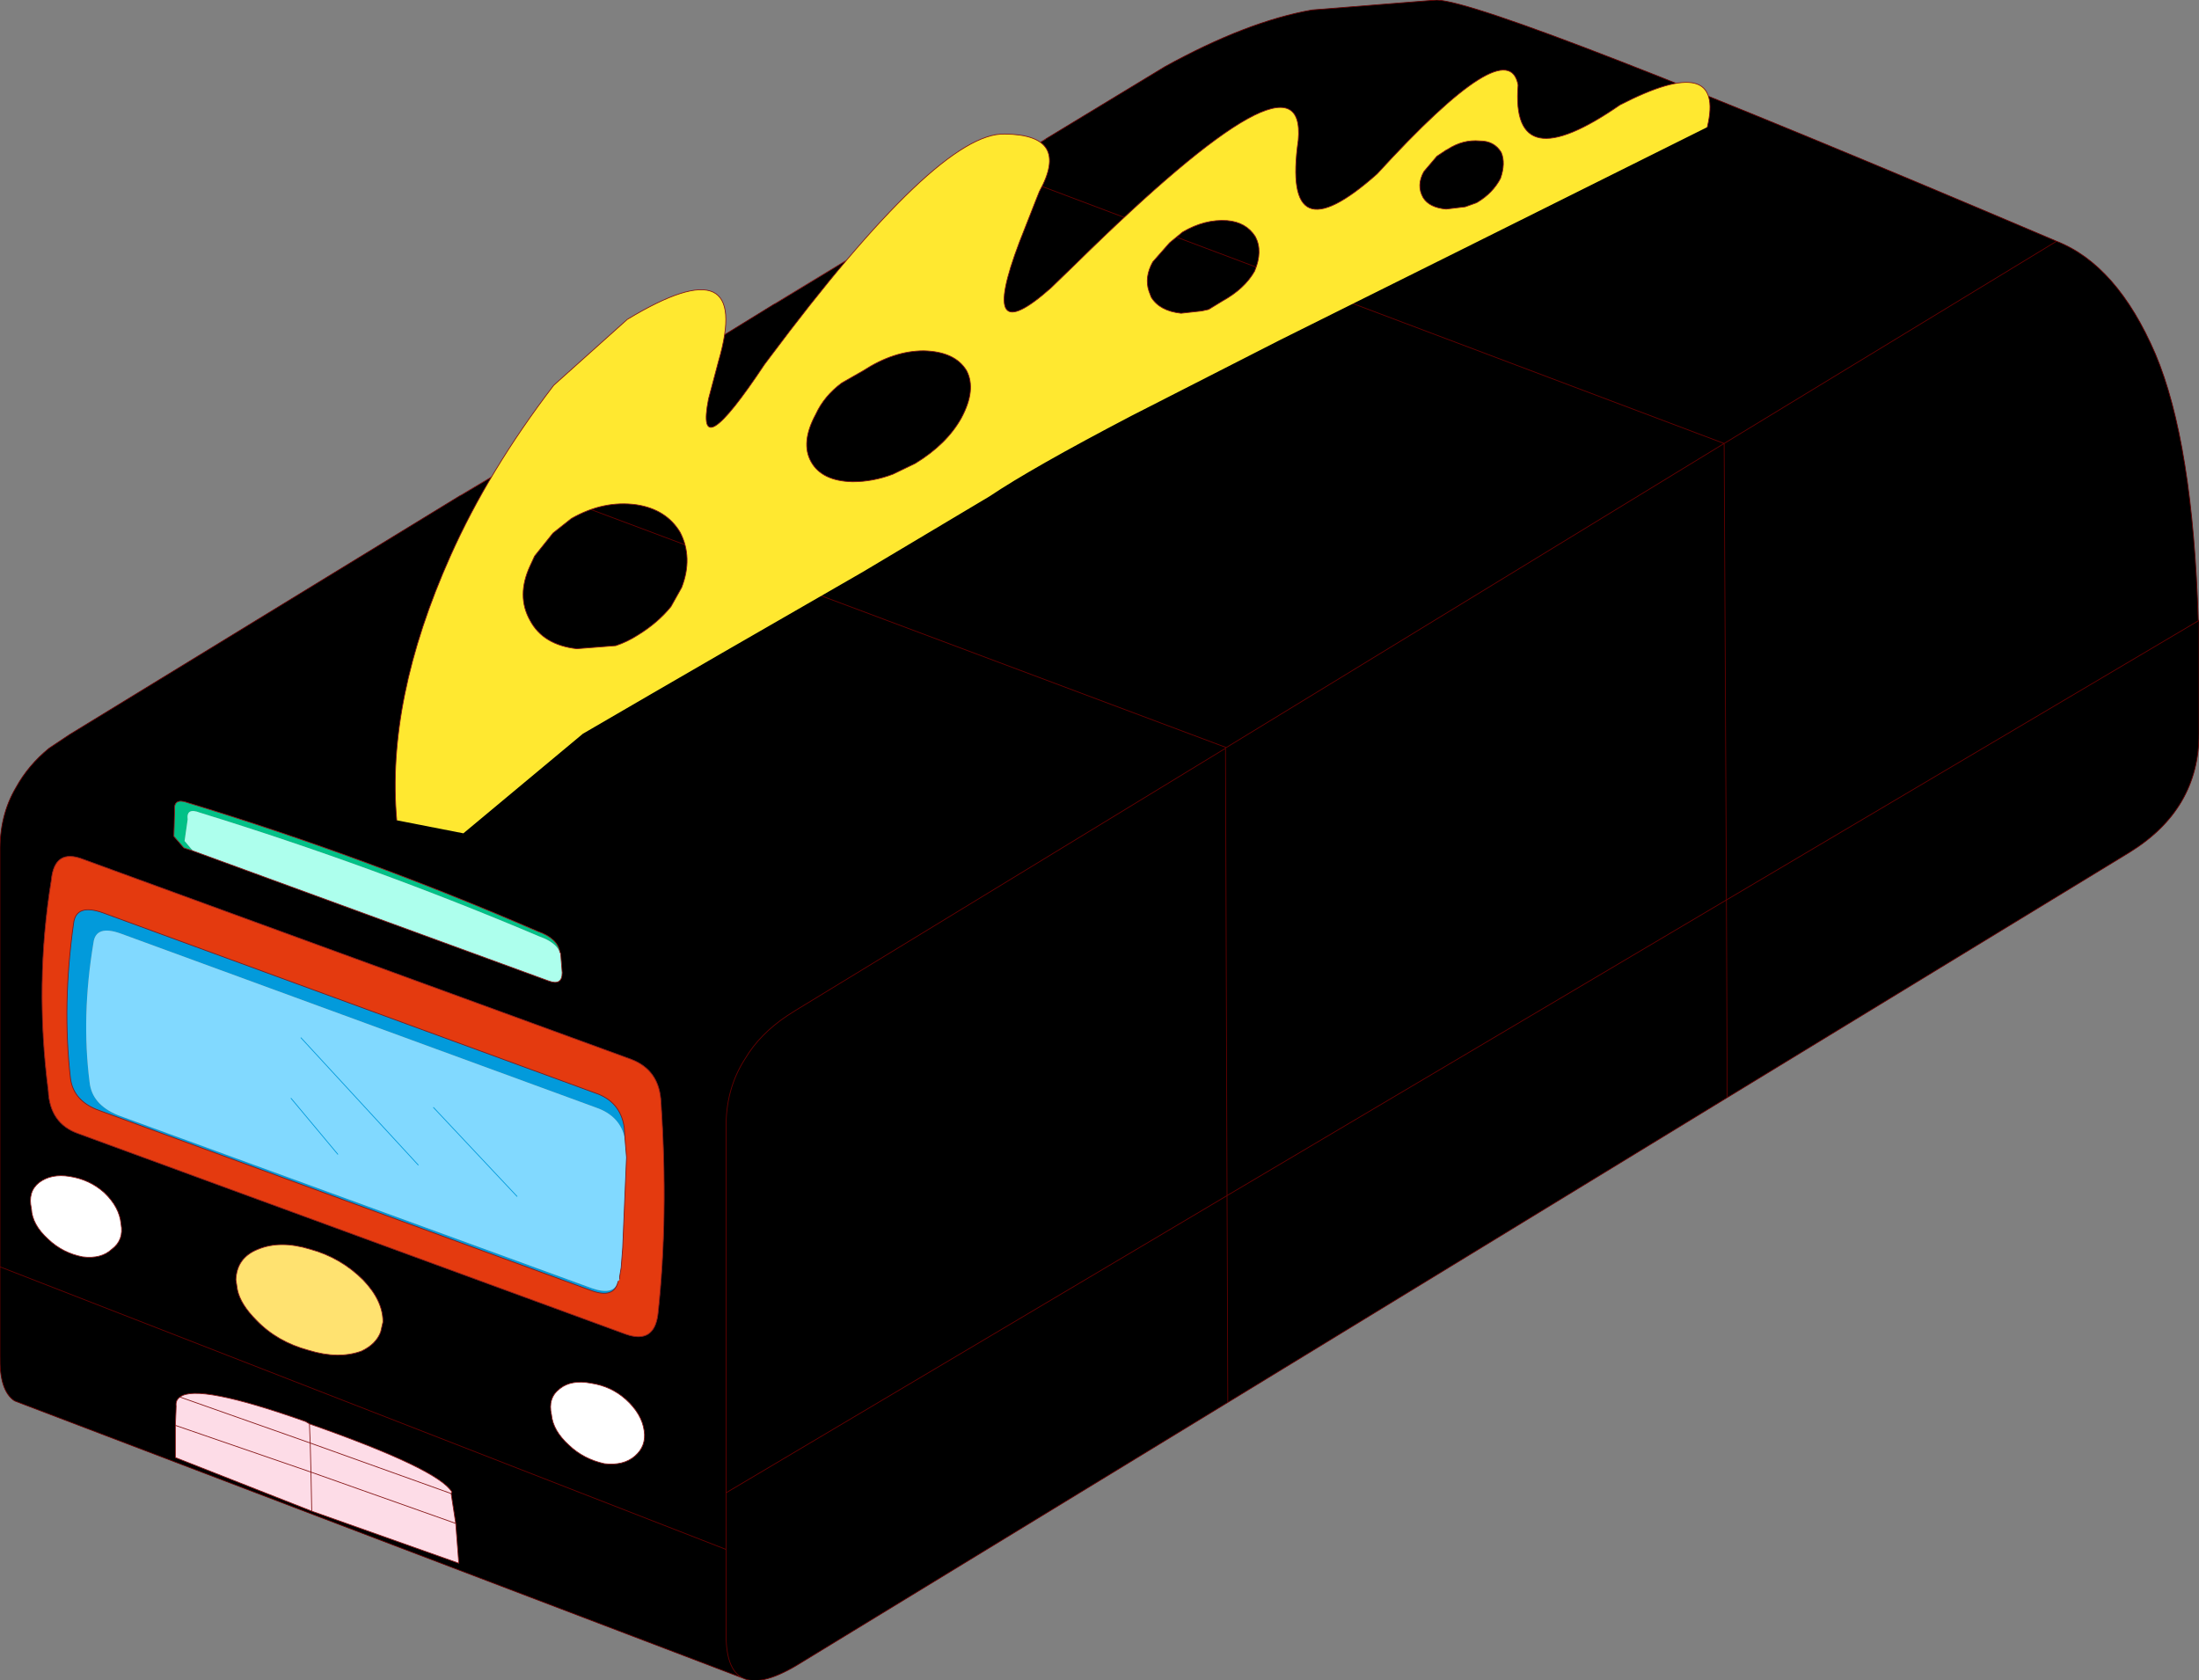 <?xml version="1.0" encoding="UTF-8" standalone="no"?>
<svg xmlns:xlink="http://www.w3.org/1999/xlink" height="109.7px" width="143.55px" xmlns="http://www.w3.org/2000/svg">
  <rect width="100%" height="100%" fill="#808080" stroke="none"/>
  <g transform="matrix(1.0, 0.0, 0.0, 1.0, 73.3, 48.45)">
    <path d="M-5.0 -39.4 L2.75 -44.1 Q8.1 -47.05 12.35 -47.8 L20.5 -48.45 Q24.4 -48.25 60.95 -32.7 L39.25 -19.5 -8.25 -37.4 39.25 -19.5 60.95 -32.7 Q64.9 -31.15 67.4 -25.35 69.85 -19.55 70.2 -7.95 L70.25 -7.95 70.25 -0.55 Q70.25 4.4 65.7 7.2 L39.45 23.2 6.85 43.1 -21.35 60.3 Q-23.65 61.65 -24.8 61.1 L-71.7 43.25 -72.35 43.0 Q-73.35 42.35 -73.3 40.05 L-73.3 34.25 -73.3 7.25 Q-73.35 4.8 -72.25 2.95 -71.45 1.5 -70.1 0.4 L-68.75 -0.5 -43.25 -16.1 -40.9 -17.5 -26.4 -26.35 -22.75 -28.6 -8.25 -37.4 -5.0 -39.4 M39.45 23.2 L39.4 10.3 70.25 -7.95 39.4 10.3 39.45 23.2 M6.8 29.6 L6.7 0.4 6.75 0.35 39.25 -19.5 39.4 10.3 6.8 29.6 6.85 43.1 6.8 29.6 -25.9 49.0 -25.9 52.7 -25.9 58.05 Q-25.95 60.55 -24.8 61.1 -25.95 60.55 -25.9 58.05 L-25.9 52.7 -25.9 49.0 6.8 29.6 39.4 10.3 39.25 -19.5 6.75 0.35 6.7 0.4 6.8 29.6 M-60.7 7.1 L-37.45 15.6 Q-36.6 15.9 -36.6 15.05 L-36.7 13.8 -36.75 13.7 Q-36.9 12.8 -38.2 12.35 -49.4 7.5 -61.05 3.95 -62.0 3.6 -61.9 4.5 L-61.95 6.15 -61.3 6.9 -60.7 7.1 M-30.15 23.5 Q-30.25 21.4 -32.1 20.7 L-67.85 7.65 Q-69.75 6.9 -69.95 9.0 -71.05 15.75 -70.15 22.75 -70.05 24.9 -68.2 25.55 L-32.45 38.65 Q-30.6 39.3 -30.35 37.35 -29.65 30.95 -30.15 23.5 M6.7 0.4 L-21.35 17.5 -21.9 17.85 Q-23.7 19.05 -24.65 20.65 -25.95 22.65 -25.9 25.25 L-25.9 49.0 -25.9 25.25 Q-25.95 22.65 -24.65 20.65 -23.7 19.05 -21.9 17.85 L-21.35 17.5 6.7 0.4 M-36.15 45.9 Q-35.2 46.8 -33.85 47.1 -32.6 47.25 -31.85 46.6 -31.1 45.95 -31.25 44.95 -31.4 43.85 -32.45 42.9 -33.4 42.05 -34.7 41.85 -36.0 41.6 -36.75 42.2 -37.55 42.8 -37.3 43.9 -37.2 44.95 -36.15 45.9 M-66.0 33.1 Q-65.2 32.5 -65.4 31.45 -65.5 30.35 -66.5 29.4 -67.45 28.55 -68.75 28.35 -69.95 28.15 -70.75 28.75 -71.5 29.35 -71.25 30.45 -71.2 31.5 -70.15 32.45 -69.2 33.35 -67.9 33.6 -66.7 33.75 -66.0 33.1 M-61.55 42.75 Q-61.85 42.95 -61.8 43.35 L-61.85 44.6 -61.85 46.7 -52.95 50.2 -43.35 53.6 -43.55 51.0 -43.85 49.05 -43.8 48.95 Q-44.7 47.45 -53.1 44.5 L-53.35 44.35 Q-60.4 41.85 -61.55 42.75 M-56.45 33.1 Q-57.85 33.65 -57.9 35.1 L-57.8 35.75 Q-57.6 36.7 -56.55 37.75 -55.2 39.15 -53.15 39.7 -51.2 40.3 -49.7 39.75 -48.75 39.3 -48.45 38.5 L-48.3 37.85 Q-48.3 36.45 -49.6 35.1 -51.05 33.65 -53.05 33.1 -55.0 32.5 -56.45 33.1 M6.75 0.35 L-40.9 -17.5 6.75 0.35 M-25.9 52.7 L-73.3 34.25 -25.9 52.7" fill="#000000" fill-rule="evenodd" stroke="none"/>
    <path d="M-60.7 7.1 L-61.3 6.9 -61.95 6.15 -61.9 4.5 Q-62.0 3.6 -61.05 3.95 -49.4 7.5 -38.2 12.35 -36.9 12.8 -36.75 13.7 -37.05 13.05 -38.05 12.7 -48.9 8.1 -60.25 4.6 -61.15 4.25 -61.05 5.05 L-61.25 6.45 -60.7 7.1" fill="#02c187" fill-rule="evenodd" stroke="none"/>
    <path d="M-36.75 13.7 L-36.7 13.8 -36.6 15.05 Q-36.6 15.9 -37.45 15.6 L-60.7 7.1 -61.25 6.45 -61.05 5.05 Q-61.15 4.25 -60.25 4.6 -48.9 8.1 -38.05 12.7 -37.05 13.05 -36.75 13.7" fill="#adffed" fill-rule="evenodd" stroke="none"/>
    <path d="M-30.15 23.5 Q-29.65 30.95 -30.35 37.35 -30.6 39.3 -32.45 38.65 L-68.2 25.55 Q-70.05 24.9 -70.15 22.75 -71.05 15.75 -69.95 9.0 -69.75 6.9 -67.85 7.65 L-32.1 20.7 Q-30.25 21.4 -30.15 23.5 M-32.85 35.05 L-32.85 34.9 -32.75 34.3 -32.7 33.65 -32.65 33.0 -32.4 27.1 -32.5 25.9 -32.55 25.15 Q-32.8 23.45 -34.45 22.9 L-66.55 11.15 Q-68.35 10.5 -68.5 11.85 -69.25 17.15 -68.7 21.95 -68.5 23.45 -66.8 24.05 L-34.7 35.8 Q-33.2 36.35 -32.95 35.2 L-32.85 35.05" fill="#e43a0f" fill-rule="evenodd" stroke="none"/>
    <path d="M-32.95 35.2 Q-33.2 36.35 -34.7 35.8 L-66.8 24.05 Q-68.5 23.45 -68.7 21.95 -69.25 17.15 -68.5 11.85 -68.35 10.5 -66.55 11.15 L-34.45 22.9 Q-32.8 23.45 -32.55 25.15 L-32.5 25.9 Q-32.8 24.4 -34.4 23.85 L-65.4 12.5 Q-67.05 11.9 -67.2 13.1 -68.0 17.9 -67.45 22.2 -67.3 23.65 -65.6 24.35 L-34.65 35.65 Q-33.2 36.15 -32.95 35.2" fill="#029adb" fill-rule="evenodd" stroke="none"/>
    <path d="M-32.5 25.9 L-32.4 27.1 -32.65 33.0 -32.7 33.65 -32.75 34.3 -32.85 34.9 -32.85 35.05 -32.95 35.2 Q-33.2 36.15 -34.65 35.65 L-65.6 24.35 Q-67.3 23.65 -67.45 22.2 -68.0 17.9 -67.2 13.1 -67.05 11.9 -65.4 12.5 L-34.4 23.85 Q-32.8 24.4 -32.5 25.9 M-54.3 23.25 L-51.25 26.9 -54.3 23.25 M-53.65 19.3 L-46.0 27.6 -53.65 19.3 M-45.0 23.85 L-39.55 29.65 -45.0 23.85" fill="#81d9ff" fill-rule="evenodd" stroke="none"/>
    <path d="M-56.45 33.1 Q-55.0 32.5 -53.05 33.1 -51.05 33.65 -49.6 35.1 -48.3 36.45 -48.3 37.85 L-48.45 38.5 Q-48.75 39.3 -49.7 39.75 -51.2 40.3 -53.15 39.7 -55.2 39.15 -56.55 37.75 -57.6 36.7 -57.8 35.75 L-57.9 35.1 Q-57.85 33.65 -56.45 33.1" fill="#ffe270" fill-rule="evenodd" stroke="none"/>
    <path d="M-66.0 33.1 Q-66.7 33.75 -67.9 33.6 -69.2 33.35 -70.15 32.45 -71.2 31.5 -71.25 30.45 -71.5 29.35 -70.75 28.75 -69.95 28.15 -68.75 28.35 -67.45 28.55 -66.5 29.4 -65.5 30.35 -65.4 31.45 -65.2 32.5 -66.0 33.1 M-36.15 45.9 Q-37.2 44.95 -37.3 43.9 -37.55 42.8 -36.75 42.2 -36.0 41.6 -34.7 41.85 -33.4 42.05 -32.45 42.9 -31.4 43.85 -31.25 44.95 -31.1 45.95 -31.85 46.6 -32.6 47.25 -33.85 47.1 -35.2 46.8 -36.15 45.9" fill="#ffffff" fill-rule="evenodd" stroke="none"/>
    <path d="M-61.55 42.75 Q-60.4 41.85 -53.35 44.35 L-53.1 44.5 Q-44.7 47.45 -43.8 48.95 L-43.85 49.05 -43.55 51.0 -43.35 53.6 -52.95 50.2 -61.85 46.7 -61.85 44.6 -61.8 43.35 Q-61.85 42.95 -61.55 42.75 L-53.05 45.75 -53.1 44.5 -53.05 45.75 -61.55 42.75 M-43.85 49.05 L-53.05 45.75 -53.0 47.65 -61.85 44.6 -53.0 47.65 -53.05 45.75 -43.85 49.05 M-52.95 50.2 L-53.0 47.65 -43.55 51.0 -53.0 47.65 -52.95 50.2" fill="#fddce7" fill-rule="evenodd" stroke="none"/>
    <path d="M-5.0 -39.4 L-8.25 -37.4 -22.75 -28.6 M-43.25 -16.1 L-40.9 -17.5 -26.4 -26.35" fill="none" stroke="#841515" stroke-linecap="round" stroke-linejoin="round" stroke-width="0.05"/>
    <path d="M60.95 -32.7 Q24.4 -48.25 20.5 -48.45 L12.35 -47.8 Q8.1 -47.05 2.75 -44.1 L-5.0 -39.4 M-8.25 -37.4 L39.25 -19.5 60.95 -32.7 Q64.9 -31.15 67.4 -25.35 69.85 -19.55 70.2 -7.95 L70.25 -7.95 70.25 -0.55 Q70.25 4.4 65.7 7.2 L39.45 23.2 6.85 43.1 -21.35 60.3 Q-23.65 61.65 -24.8 61.1 L-71.7 43.25 -72.35 43.0 Q-73.35 42.35 -73.3 40.05 L-73.3 34.25 -73.3 7.25 Q-73.35 4.8 -72.25 2.95 -71.45 1.5 -70.1 0.4 L-68.75 -0.5 -43.25 -16.1 M-26.4 -26.35 L-22.75 -28.6 M6.85 43.1 L6.8 29.6 -25.9 49.0 -25.9 52.7 -25.9 58.05 Q-25.95 60.55 -24.8 61.1 M6.8 29.6 L39.4 10.3 39.25 -19.5 6.75 0.35 6.7 0.4 6.8 29.6 M70.25 -7.95 L39.4 10.3 39.45 23.2 M-25.9 49.0 L-25.9 25.25 Q-25.95 22.65 -24.65 20.65 -23.7 19.05 -21.9 17.85 L-21.35 17.5 6.7 0.4 M-73.3 34.25 L-25.9 52.7 M-40.9 -17.5 L6.75 0.35" fill="none" stroke="#660000" stroke-linecap="round" stroke-linejoin="round" stroke-width="0.05"/>
    <path d="M-36.75 13.7 L-36.7 13.8 -36.6 15.05 Q-36.6 15.9 -37.45 15.6 L-60.7 7.1 -61.3 6.9 -61.95 6.15 -61.9 4.5 Q-62.0 3.6 -61.05 3.95 -49.4 7.5 -38.2 12.35 -36.9 12.8 -36.75 13.7 M-30.15 23.5 Q-29.65 30.95 -30.35 37.35 -30.6 39.3 -32.45 38.65 L-68.2 25.55 Q-70.05 24.9 -70.15 22.75 -71.05 15.75 -69.95 9.0 -69.75 6.9 -67.85 7.65 L-32.1 20.7 Q-30.25 21.4 -30.15 23.5 M-32.5 25.9 L-32.4 27.1 -32.65 33.0 -32.7 33.65 -32.75 34.3 -32.85 34.9 -32.85 35.05 M-32.95 35.2 Q-33.2 36.35 -34.7 35.8 L-66.8 24.05 Q-68.5 23.45 -68.7 21.95 -69.25 17.15 -68.5 11.85 -68.35 10.5 -66.55 11.15 L-34.45 22.9 Q-32.8 23.45 -32.55 25.15 L-32.5 25.9 M-36.15 45.9 Q-35.2 46.8 -33.85 47.1 -32.6 47.25 -31.85 46.6 -31.1 45.95 -31.25 44.95 -31.4 43.85 -32.45 42.9 -33.4 42.05 -34.7 41.85 -36.0 41.6 -36.75 42.2 -37.55 42.8 -37.3 43.9 -37.2 44.95 -36.15 45.9 M-66.0 33.1 Q-65.2 32.5 -65.4 31.45 -65.5 30.35 -66.5 29.4 -67.45 28.55 -68.75 28.35 -69.95 28.15 -70.75 28.75 -71.5 29.35 -71.25 30.45 -71.2 31.5 -70.15 32.45 -69.2 33.35 -67.9 33.6 -66.7 33.75 -66.0 33.1 M-61.55 42.75 Q-60.4 41.85 -53.35 44.35 L-53.1 44.5 Q-44.7 47.45 -43.8 48.95 L-43.85 49.05 -43.55 51.0 -43.35 53.6 -52.95 50.2 -61.85 46.7 -61.85 44.6 -61.8 43.35 Q-61.85 42.95 -61.55 42.75 L-53.05 45.75 -53.1 44.5 M-56.45 33.1 Q-57.85 33.65 -57.9 35.1 L-57.8 35.75 Q-57.6 36.7 -56.55 37.75 -55.2 39.15 -53.15 39.7 -51.2 40.3 -49.7 39.75 -48.75 39.3 -48.45 38.5 L-48.3 37.85 Q-48.3 36.45 -49.6 35.1 -51.05 33.65 -53.05 33.1 -55.0 32.5 -56.45 33.1 M-61.85 44.6 L-53.0 47.65 -53.05 45.75 -43.85 49.05 M-43.55 51.0 L-53.0 47.65 -52.95 50.2" fill="none" stroke="#841515" stroke-linecap="round" stroke-linejoin="round" stroke-width="0.05"/>
    <path d="M-46.0 27.6 L-53.65 19.3 M-51.25 26.9 L-54.3 23.25 M-39.55 29.65 L-45.0 23.85" fill="none" stroke="#029adb" stroke-linecap="round" stroke-linejoin="round" stroke-width="0.05"/>
    <path d="M-47.4 5.1 Q-48.1 -2.75 -43.9 -12.15 -41.4 -17.75 -37.15 -23.3 L-32.35 -27.6 Q-24.15 -32.55 -26.4 -24.85 L-27.05 -22.4 Q-27.95 -17.8 -23.4 -24.65 L-23.1 -25.05 Q-12.05 -39.85 -7.7 -39.7 -3.4 -39.65 -5.45 -35.95 L-5.65 -35.45 -6.75 -32.65 Q-9.5 -25.4 -4.7 -29.65 L-3.05 -31.25 Q12.05 -46.1 11.45 -39.3 10.35 -31.55 16.6 -37.1 25.15 -46.45 25.8 -42.9 25.3 -36.65 32.45 -41.6 39.35 -45.15 38.15 -40.15 L22.0 -32.1 10.25 -26.25 0.55 -21.3 Q-5.95 -17.9 -8.7 -16.05 L-17.0 -11.1 Q-26.15 -5.85 -35.25 -0.55 L-43.05 5.95 -47.4 5.1 M20.5 -38.25 L19.65 -37.25 Q19.15 -36.35 19.6 -35.55 20.0 -34.9 21.1 -34.8 L22.35 -34.95 23.05 -35.2 23.15 -35.25 Q24.15 -35.85 24.65 -36.8 25.0 -37.8 24.7 -38.5 24.25 -39.25 23.3 -39.25 22.2 -39.35 21.2 -38.7 L21.1 -38.65 20.5 -38.25 M-16.95 -24.25 L-18.35 -23.45 Q-19.5 -22.6 -20.05 -21.4 -21.05 -19.55 -20.35 -18.3 -19.65 -17.05 -17.65 -17.0 -16.3 -17.0 -15.0 -17.5 L-13.55 -18.2 Q-11.5 -19.45 -10.55 -21.15 -9.55 -23.0 -10.2 -24.25 -10.95 -25.5 -13.0 -25.55 -14.95 -25.55 -16.95 -24.25 M-31.75 -15.5 Q-33.9 -15.8 -36.0 -14.6 L-37.2 -13.65 -38.4 -12.15 -38.7 -11.5 Q-39.6 -9.55 -38.7 -7.95 -37.85 -6.35 -35.65 -6.1 L-33.1 -6.3 Q-32.35 -6.55 -31.65 -7.0 -30.35 -7.8 -29.5 -8.85 L-28.8 -10.1 Q-28.05 -12.05 -28.9 -13.7 -29.8 -15.2 -31.75 -15.5 M8.65 -33.0 Q8.05 -33.95 6.8 -34.05 5.35 -34.15 3.9 -33.3 L3.05 -32.6 1.95 -31.35 Q1.4 -30.35 1.7 -29.45 L1.85 -29.05 Q2.4 -28.15 3.8 -28.0 L5.15 -28.15 5.6 -28.25 6.5 -28.8 Q7.95 -29.6 8.6 -30.75 9.15 -32.05 8.65 -33.0" fill="#ffe830" fill-rule="evenodd" stroke="none"/>
    <path d="M-47.4 5.1 Q-48.1 -2.75 -43.9 -12.15 -41.4 -17.75 -37.15 -23.3 L-32.35 -27.6 Q-24.15 -32.55 -26.4 -24.85 L-27.05 -22.4 Q-27.95 -17.8 -23.4 -24.65 L-23.1 -25.05 Q-12.05 -39.85 -7.7 -39.7 -3.4 -39.65 -5.45 -35.95 L-5.65 -35.45 -6.75 -32.65 Q-9.5 -25.4 -4.7 -29.65 L-3.05 -31.25 Q12.05 -46.1 11.45 -39.3 10.35 -31.55 16.6 -37.1 25.15 -46.45 25.8 -42.9 25.3 -36.65 32.45 -41.6 39.35 -45.15 38.15 -40.15 M20.5 -38.25 L19.65 -37.25 Q19.15 -36.35 19.6 -35.55 20.0 -34.9 21.1 -34.8 L22.35 -34.95 23.05 -35.2 23.15 -35.25 Q24.15 -35.85 24.65 -36.8 25.0 -37.8 24.7 -38.5 24.25 -39.25 23.3 -39.25 22.2 -39.35 21.2 -38.7 L21.1 -38.65 20.5 -38.25 M8.65 -33.0 Q9.15 -32.05 8.6 -30.75 7.95 -29.6 6.5 -28.8 L5.6 -28.25 5.15 -28.15 3.8 -28.0 Q2.4 -28.15 1.85 -29.05 L1.7 -29.45 Q1.4 -30.35 1.95 -31.35 L3.05 -32.6 3.9 -33.3 Q5.35 -34.15 6.8 -34.05 8.05 -33.95 8.65 -33.0 M-31.75 -15.5 Q-29.8 -15.2 -28.9 -13.7 -28.05 -12.05 -28.8 -10.1 L-29.5 -8.85 Q-30.35 -7.8 -31.65 -7.0 -32.35 -6.55 -33.1 -6.3 L-35.65 -6.1 Q-37.85 -6.35 -38.7 -7.95 -39.6 -9.55 -38.7 -11.5 L-38.4 -12.15 -37.2 -13.65 -36.0 -14.6 Q-33.9 -15.8 -31.75 -15.5 M-16.95 -24.25 Q-14.95 -25.55 -13.0 -25.55 -10.95 -25.5 -10.2 -24.25 -9.55 -23.0 -10.55 -21.15 -11.5 -19.45 -13.55 -18.2 L-15.0 -17.5 Q-16.3 -17.0 -17.65 -17.0 -19.65 -17.05 -20.35 -18.3 -21.05 -19.55 -20.05 -21.4 -19.5 -22.6 -18.35 -23.45 L-16.95 -24.25" fill="none" stroke="#841515" stroke-linecap="round" stroke-linejoin="round" stroke-width="0.05"/>
  </g>
</svg>
